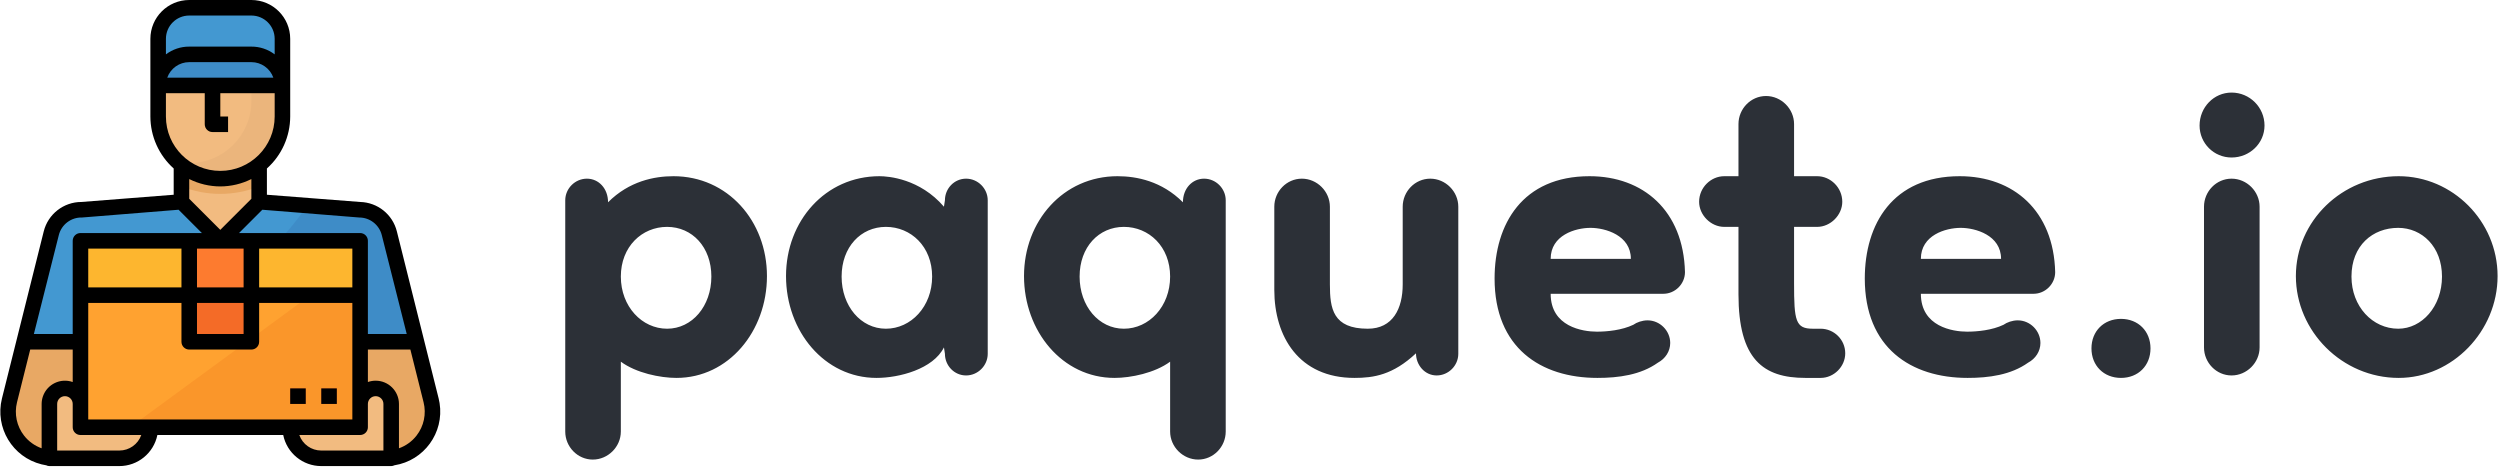 <?xml version="1.0" encoding="UTF-8"?>
<svg width="911px" height="170px" viewBox="0 0 911 170" version="1.1" xmlns="http://www.w3.org/2000/svg" xmlns:xlink="http://www.w3.org/1999/xlink">
    <title>paquete</title>
    <g id="logo" stroke="none" stroke-width="1" fill="none" fill-rule="evenodd">
        <g id="logo-horizontal" transform="translate(0, -11)" fill-rule="nonzero">
            <g id="paquete" transform="translate(0, 11)">
                <g id="delivery-man">
                    <path d="M141.871,84.919 C140.577,79.912 136.06,76.419 130.888,76.427 L94.43,73.597 L94.43,59.444 L66.123,59.444 L66.123,73.597 L29.664,76.427 C24.493,76.419 19.975,79.912 18.682,84.919 L8.802,124.548 L151.75,124.548 L141.871,84.919 Z" id="Path" fill="#F2BB80"></path>
                    <g id="Group" transform="translate(2.654, 124.394)" fill="#E8A864">
                        <path d="M26.671,31.292 L26.671,22.8 C26.671,19.672 24.138,17.138 21.01,17.138 C17.881,17.138 15.348,19.672 15.348,22.8 L15.348,42.614 C15.988,42.657 16.633,42.657 17.273,42.614 L40.824,42.614 C47.077,42.614 52.146,37.545 52.146,31.292 L26.671,31.292 Z" id="Path"></path>
                        <path d="M134.236,17.139 C131.108,17.139 128.574,19.672 128.574,22.8 L128.574,31.292 L103.098,31.292 C103.098,37.545 108.168,42.615 114.421,42.615 L137.972,42.615 C138.612,42.657 139.257,42.657 139.897,42.615 L139.897,22.8 C139.897,19.672 137.363,17.139 134.236,17.139 Z" id="Path"></path>
                        <path d="M29.501,31.292 L35.163,0.155 L6.149,0.155 L0.799,21.498 C-1.542,30.581 3.924,39.843 13.007,42.184 C13.777,42.382 14.558,42.527 15.348,42.614 L15.348,22.8 C15.348,19.672 17.881,17.138 21.01,17.138 C24.138,17.138 26.671,19.672 26.671,22.8 L26.671,31.292 L29.501,31.292 L29.501,31.292 Z" id="Path"></path>
                    </g>
                    <path d="M157.1,145.891 L151.75,124.548 L125.567,124.548 L131.228,147.194 C131.228,144.066 133.761,141.532 136.89,141.532 C140.018,141.532 142.551,144.066 142.551,147.194 L142.551,167.008 C151.872,165.961 158.578,157.554 157.531,148.232 C157.442,147.442 157.298,146.661 157.1,145.891 Z" id="SVGCleanerId_0" fill="#E8A864"></path>
                    <path d="M94.43,67.935 L94.43,67.935 C85.343,71.559 75.21,71.559 66.123,67.935 L66.123,67.935 L66.123,59.444 L94.43,59.444 L94.43,67.935 Z" id="Path" fill="#E8A864"></path>
                    <path d="M141.871,84.919 C140.577,79.912 136.06,76.419 130.888,76.427 L94.43,73.597 L80.276,87.75 L66.123,73.597 L29.664,76.427 C24.493,76.419 19.975,79.912 18.682,84.919 L8.802,124.548 L151.75,124.548 L141.871,84.919 Z" id="Path" fill="#4398D1"></path>
                    <g id="Group" transform="translate(17.913, 141.311)" fill="#F2BB80">
                        <path d="M11.412,5.882 C11.412,2.755 8.879,0.221 5.751,0.221 C2.623,0.221 0.089,2.754 0.089,5.882 L0.089,25.697 C0.729,25.739 1.374,25.739 2.014,25.697 L25.565,25.697 C31.818,25.697 36.887,20.627 36.887,14.374 L11.412,14.374 L11.412,5.882 L11.412,5.882 Z" id="Path"></path>
                        <path d="M118.977,0.221 C115.849,0.221 113.315,2.755 113.315,5.883 L113.315,14.375 L87.839,14.375 C87.839,20.627 92.909,25.697 99.162,25.697 L122.713,25.697 C123.353,25.74 123.998,25.74 124.638,25.697 L124.638,5.883 C124.638,2.755 122.104,0.221 118.977,0.221 Z" id="Path"></path>
                    </g>
                    <path d="M3.453,145.891 C1.112,154.975 6.578,164.237 15.661,166.578 C16.431,166.776 17.212,166.92 18.002,167.008 L18.002,147.194 C18.002,144.066 20.535,141.532 23.663,141.532 C26.791,141.532 29.325,144.066 29.325,147.194 L29.325,155.686 L32.155,155.686 L37.817,124.548 L8.802,124.548 L3.453,145.891 Z" id="Path" fill="#E8A864"></path>
                    <path d="M157.1,145.891 L151.75,124.548 L125.567,124.548 L131.228,147.194 C131.228,144.066 133.761,141.532 136.89,141.532 C140.018,141.532 142.551,144.066 142.551,147.194 L142.551,167.008 C151.872,165.961 158.578,157.554 157.531,148.232 C157.442,147.442 157.298,146.661 157.1,145.891 Z" id="SVGCleanerId_0_1_" fill="#E8A864"></path>
                    <path d="M151.75,124.548 L141.871,84.919 C140.577,79.912 136.06,76.419 130.888,76.427 L111.979,74.956 C93.807,100.828 68.953,115.858 47.809,124.548 L151.75,124.548 Z" id="Path" fill="#3E8CC7"></path>
                    <rect id="Rectangle" fill="#FDB62F" x="29.325" y="87.75" width="101.903" height="67.935"></rect>
                    <rect id="SVGCleanerId_1" fill="#FFA230" x="29.325" y="107.565" width="101.903" height="48.121"></rect>
                    <rect id="SVGCleanerId_1_1_" fill="#FFA230" x="29.325" y="107.565" width="101.903" height="48.121"></rect>
                    <path d="M57.631,28.306 L57.631,42.46 C57.631,54.965 67.77,65.105 80.276,65.105 C92.782,65.105 102.922,54.965 102.922,42.46 L102.922,28.306 L57.631,28.306 Z" id="Path" fill="#F2BB80"></path>
                    <path d="M91.599,28.306 L91.599,36.798 C91.599,49.304 81.459,59.444 68.953,59.444 C67.598,59.435 66.242,59.313 64.906,59.076 C74.091,67.565 88.417,67.001 96.906,57.816 C100.77,53.635 102.918,48.152 102.921,42.46 L102.921,28.306 L91.599,28.306 Z" id="Path" fill="#EBB57C"></path>
                    <path d="M68.954,2.831 L91.599,2.831 C97.852,2.831 102.922,7.9 102.922,14.153 L102.922,31.137 L102.922,31.137 L57.631,31.137 L57.631,31.137 L57.631,14.153 C57.631,7.9 62.701,2.831 68.954,2.831 Z" id="Path" fill="#4398D1"></path>
                    <path d="M68.954,19.814 L91.599,19.814 C97.852,19.814 102.922,24.884 102.922,31.137 L102.922,31.137 L102.922,31.137 L57.631,31.137 L57.631,31.137 L57.631,31.137 C57.631,24.884 62.701,19.814 68.954,19.814 Z" id="Path" fill="#3E8CC7"></path>
                    <path d="M83.107,48.121 L77.446,48.121 C75.883,48.121 74.615,46.853 74.615,45.291 L74.615,31.137 L80.277,31.137 L80.277,42.46 L83.107,42.46 L83.107,48.121 L83.107,48.121 Z" id="Path" fill="#E8A864"></path>
                    <polygon id="Path" fill="#FA962A" points="47.412 155.685 131.228 155.685 131.228 107.565 113.14 107.565"></polygon>
                    <g id="Group" transform="translate(105.486, 141.311)" fill="#F46B27">
                        <rect id="Rectangle" x="11.589" y="0.221" width="5.661" height="5.661"></rect>
                        <rect id="Rectangle" x="0.266" y="0.221" width="5.661" height="5.661"></rect>
                    </g>
                    <rect id="Rectangle" fill="#FD7B2F" x="68.954" y="87.75" width="22.645" height="19.814"></rect>
                    <rect id="Rectangle" fill="#F46B27" x="68.954" y="107.565" width="22.645" height="16.984"></rect>
                    <path d="M29.664,73.597 C23.168,73.6 17.507,78.021 15.936,84.325 L0.707,145.212 C-1.929,155.833 4.545,166.58 15.166,169.216 C15.721,169.355 16.278,169.468 16.842,169.556 C17.201,169.74 17.6,169.836 18.002,169.839 L43.478,169.839 C50.204,169.839 56.004,165.106 57.348,158.516 L103.204,158.516 C104.549,165.106 110.349,169.839 117.075,169.839 L142.55,169.839 C142.955,169.836 143.351,169.739 143.711,169.556 C154.518,167.846 161.895,157.698 160.185,146.888 C160.097,146.325 159.982,145.764 159.846,145.212 L144.617,84.325 C143.077,78.143 137.597,73.752 131.228,73.597 L131.228,73.597 L97.26,70.964 L97.26,61.397 C102.65,56.576 105.738,49.692 105.752,42.46 L105.752,14.153 C105.752,6.338 99.414,0 91.599,0 L68.954,0 C61.138,0 54.8,6.338 54.8,14.153 L54.8,42.46 C54.815,49.692 57.903,56.576 63.292,61.397 L63.292,70.964 L29.664,73.597 Z M21.427,85.684 C22.395,81.811 25.931,79.139 29.919,79.258 L65.076,76.427 L73.568,84.919 L29.325,84.919 C27.762,84.919 26.494,86.187 26.494,87.75 L26.494,121.718 L12.341,121.718 L21.427,85.684 Z M128.397,90.581 L128.397,104.734 L94.43,104.734 L94.43,90.581 L128.397,90.581 Z M54.8,152.855 L32.155,152.855 L32.155,110.395 L66.123,110.395 L66.123,124.548 C66.123,126.111 67.391,127.379 68.953,127.379 L91.599,127.379 C93.161,127.379 94.429,126.111 94.429,124.548 L94.429,110.395 L128.397,110.395 L128.397,152.855 L54.8,152.855 Z M32.155,104.734 L32.155,90.58 L66.123,90.58 L66.123,104.734 L32.155,104.734 L32.155,104.734 Z M71.784,110.395 L88.768,110.395 L88.768,121.718 L71.784,121.718 L71.784,110.395 L71.784,110.395 Z M88.768,104.734 L71.784,104.734 L71.784,90.58 L88.768,90.58 L88.768,104.734 Z M8.774,158.742 C6.091,155.306 5.143,150.828 6.198,146.599 L11.01,127.379 L26.494,127.379 L26.494,139.211 C22.073,137.649 17.221,139.964 15.658,144.385 C15.339,145.288 15.174,146.237 15.171,147.193 L15.171,163.356 C12.647,162.456 10.427,160.857 8.774,158.742 Z M43.478,164.177 L20.833,164.177 L20.833,147.193 C20.833,145.631 22.101,144.363 23.663,144.363 C25.226,144.363 26.494,145.631 26.494,147.193 L26.494,155.685 C26.494,157.248 27.762,158.516 29.324,158.516 L51.488,158.516 C50.288,161.91 47.078,164.18 43.478,164.177 Z M139.72,164.177 L117.075,164.177 C113.474,164.18 110.264,161.91 109.064,158.516 L131.228,158.516 C132.79,158.516 134.058,157.248 134.058,155.685 L134.058,147.193 C134.058,145.631 135.327,144.363 136.889,144.363 C138.451,144.363 139.719,145.631 139.719,147.193 L139.719,164.177 L139.72,164.177 Z M151.778,158.742 C150.125,160.857 147.909,162.456 145.381,163.356 L145.381,147.193 C145.367,142.503 141.554,138.713 136.867,138.724 C135.91,138.727 134.962,138.891 134.059,139.211 L134.059,127.379 L149.542,127.379 L154.354,146.599 C155.413,150.828 154.462,155.306 151.778,158.742 Z M130.888,79.258 C134.783,79.258 138.177,81.907 139.125,85.684 L148.212,121.718 L134.058,121.718 L134.058,87.75 C134.058,86.187 132.79,84.919 131.228,84.919 L87.098,84.919 L95.59,76.427 L130.888,79.258 Z M60.943,28.306 C62.143,24.913 65.353,22.642 68.953,22.645 L91.599,22.645 C95.199,22.642 98.409,24.912 99.609,28.306 L60.943,28.306 Z M68.954,5.661 L91.599,5.661 C96.29,5.661 100.091,9.463 100.091,14.153 L100.091,19.815 C97.648,17.963 94.665,16.967 91.599,16.984 L68.954,16.984 C65.888,16.967 62.905,17.964 60.462,19.815 L60.462,14.153 C60.462,9.463 64.263,5.661 68.954,5.661 Z M60.462,42.46 L60.462,33.968 L74.615,33.968 L74.615,45.29 C74.615,46.853 75.883,48.121 77.446,48.121 L83.107,48.121 L83.107,42.46 L80.277,42.46 L80.277,33.968 L100.091,33.968 L100.091,42.46 C100.091,53.403 91.22,62.274 80.277,62.274 C69.333,62.274 60.462,53.403 60.462,42.46 Z M80.276,67.935 C84.208,67.924 88.083,67.004 91.599,65.246 L91.599,72.436 L80.276,83.759 L68.954,72.436 L68.954,65.246 C72.469,67.004 76.347,67.924 80.276,67.935 Z" id="Shape" fill="#000000"></path>
                    <rect id="Rectangle" fill="#000000" x="117.075" y="141.532" width="5.661" height="5.661"></rect>
                    <rect id="Rectangle" fill="#000000" x="105.752" y="141.532" width="5.661" height="5.661"></rect>
                </g>
                <path d="M243.086,119.783 C252.229,119.783 259.221,111.537 259.221,100.78 C259.221,90.024 252.229,82.674 243.086,82.674 C233.943,82.674 226.234,89.845 226.234,100.78 C226.234,111.716 233.943,119.783 243.086,119.783 Z M226.234,131.795 L226.234,157.252 C226.234,162.809 221.573,167.47 216.016,167.47 C210.458,167.47 205.976,162.809 205.976,157.252 L205.976,72.993 C205.976,68.69 209.562,65.105 213.865,65.105 C218.167,65.105 221.573,68.69 221.573,73.71 C229.282,66.001 238.425,64.208 245.417,64.208 C265.137,64.208 279.479,80.522 279.479,100.601 C279.479,120.68 265.495,137.711 246.492,137.711 C240.576,137.711 231.792,135.918 226.234,131.795 Z M322.818,119.783 C331.961,119.783 339.67,111.716 339.67,100.78 C339.67,89.845 331.961,82.674 322.818,82.674 C313.675,82.674 306.684,90.024 306.684,100.78 C306.684,111.537 313.675,119.783 322.818,119.783 Z M344.331,128.926 L343.973,126.596 C340.029,134.484 327.659,137.711 319.412,137.711 C300.409,137.711 286.426,120.68 286.426,100.601 C286.426,80.522 300.768,64.208 320.488,64.208 C323.715,64.208 335.188,65.105 343.973,75.323 L344.331,72.993 C344.331,68.69 347.737,65.105 352.04,65.105 C356.343,65.105 359.928,68.69 359.928,72.993 L359.928,128.926 C359.928,133.229 356.343,136.814 352.04,136.814 C347.737,136.814 344.331,133.229 344.331,128.926 Z M409.542,119.783 C418.685,119.783 426.394,111.716 426.394,100.78 C426.394,89.845 418.685,82.674 409.542,82.674 C400.399,82.674 393.408,90.024 393.408,100.78 C393.408,111.537 400.399,119.783 409.542,119.783 Z M426.394,157.252 L426.394,131.795 C420.836,135.918 412.052,137.711 406.136,137.711 C387.133,137.711 373.15,120.68 373.15,100.601 C373.15,80.522 387.491,64.208 407.212,64.208 C414.203,64.208 423.346,66.001 431.055,73.71 C431.055,68.69 434.461,65.105 438.764,65.105 C443.066,65.105 446.652,68.69 446.652,72.993 L446.652,157.252 C446.652,162.809 442.17,167.47 436.613,167.47 C431.055,167.47 426.394,162.809 426.394,157.252 Z M515.986,128.747 C507.56,136.635 500.569,137.711 493.577,137.711 C473.319,137.711 464.355,122.652 464.355,105.621 L464.355,75.323 C464.355,69.766 468.837,65.105 474.395,65.105 C479.952,65.105 484.613,69.766 484.613,75.323 L484.613,103.649 C484.613,112.433 485.689,119.783 498.417,119.783 C507.56,119.783 511.146,112.433 511.146,103.649 L511.146,75.323 C511.146,69.766 515.628,65.105 521.185,65.105 C526.743,65.105 531.404,69.766 531.404,75.323 L531.404,128.926 C531.404,133.229 527.818,136.814 523.516,136.814 C519.213,136.814 515.986,133.05 515.986,128.747 Z M579.584,83.032 C574.026,83.032 565.062,85.721 565.062,94.326 L594.284,94.326 C594.284,85.721 584.962,83.032 579.584,83.032 Z M606.116,107.055 L565.062,107.055 C565.062,119.066 576.715,120.859 581.914,120.859 C585.679,120.859 591.057,120.321 595.18,118.349 C596.435,117.453 598.407,116.736 600.379,116.736 C604.861,116.736 608.626,120.5 608.626,124.982 C608.626,128.03 606.833,130.719 604.144,132.153 C597.87,136.635 589.802,137.711 582.093,137.711 C561.477,137.711 544.625,126.775 544.625,101.497 C544.625,81.598 554.844,64.208 579.225,64.208 C598.766,64.208 613.466,76.758 614.004,99.167 C614.004,103.469 610.419,107.055 606.116,107.055 Z M663.439,137.711 L657.882,137.711 C642.464,137.711 633.5,130.898 633.5,107.234 L633.5,82.674 L628.301,82.674 C623.461,82.674 619.158,78.371 619.158,73.531 C619.158,68.332 623.461,64.208 628.301,64.208 L633.5,64.208 L633.5,45.205 C633.5,39.648 637.982,34.987 643.54,34.987 C649.097,34.987 653.758,39.648 653.758,45.205 L653.758,64.208 L662.184,64.208 C667.025,64.208 671.327,68.332 671.327,73.531 C671.327,78.371 667.025,82.674 662.184,82.674 L653.758,82.674 L653.758,103.29 C653.758,116.915 654.296,119.783 660.571,119.783 L663.439,119.783 C668.279,119.783 672.403,123.727 672.403,128.747 C672.403,133.587 668.279,137.711 663.439,137.711 Z M714.487,83.032 C708.93,83.032 699.966,85.721 699.966,94.326 L729.188,94.326 C729.188,85.721 719.866,83.032 714.487,83.032 Z M741.02,107.055 L699.966,107.055 C699.966,119.066 711.619,120.859 716.818,120.859 C720.583,120.859 725.961,120.321 730.084,118.349 C731.339,117.453 733.311,116.736 735.283,116.736 C739.765,116.736 743.53,120.5 743.53,124.982 C743.53,128.03 741.737,130.719 739.048,132.153 C732.773,136.635 724.706,137.711 716.997,137.711 C696.381,137.711 679.529,126.775 679.529,101.497 C679.529,81.598 689.748,64.208 714.129,64.208 C733.67,64.208 748.37,76.758 748.908,99.167 C748.908,103.469 745.323,107.055 741.02,107.055 Z M762.129,126.954 C762.129,120.68 766.611,116.198 772.886,116.198 C779.16,116.198 783.642,120.68 783.642,126.954 C783.642,133.229 779.16,137.711 772.886,137.711 C766.611,137.711 762.129,133.229 762.129,126.954 Z M803.138,126.596 L803.138,75.323 C803.138,69.766 807.62,65.105 813.178,65.105 C818.735,65.105 823.396,69.766 823.396,75.323 L823.396,126.596 C823.396,132.153 818.735,136.814 813.178,136.814 C807.62,136.814 803.138,132.153 803.138,126.596 Z M801.525,45.743 C801.525,39.11 806.724,33.732 813.178,33.732 C819.811,33.732 825.189,39.11 825.189,45.743 C825.189,52.197 819.811,57.396 813.178,57.396 C806.724,57.396 801.525,52.197 801.525,45.743 Z M874.086,64.208 C893.627,64.208 910.12,80.522 910.12,100.601 C910.12,120.68 893.627,137.711 874.086,137.711 C853.47,137.711 836.618,120.68 836.618,100.601 C836.618,80.522 853.47,64.208 874.086,64.208 Z M873.907,119.783 C882.512,119.783 889.862,111.716 889.862,100.78 C889.862,89.845 882.512,83.032 873.907,83.032 C864.585,83.032 856.876,89.486 856.876,100.78 C856.876,111.716 864.585,119.783 873.907,119.783 Z" id="paquete.io" fill="#2C3037"></path>
            </g>
        </g>
    </g>
</svg>